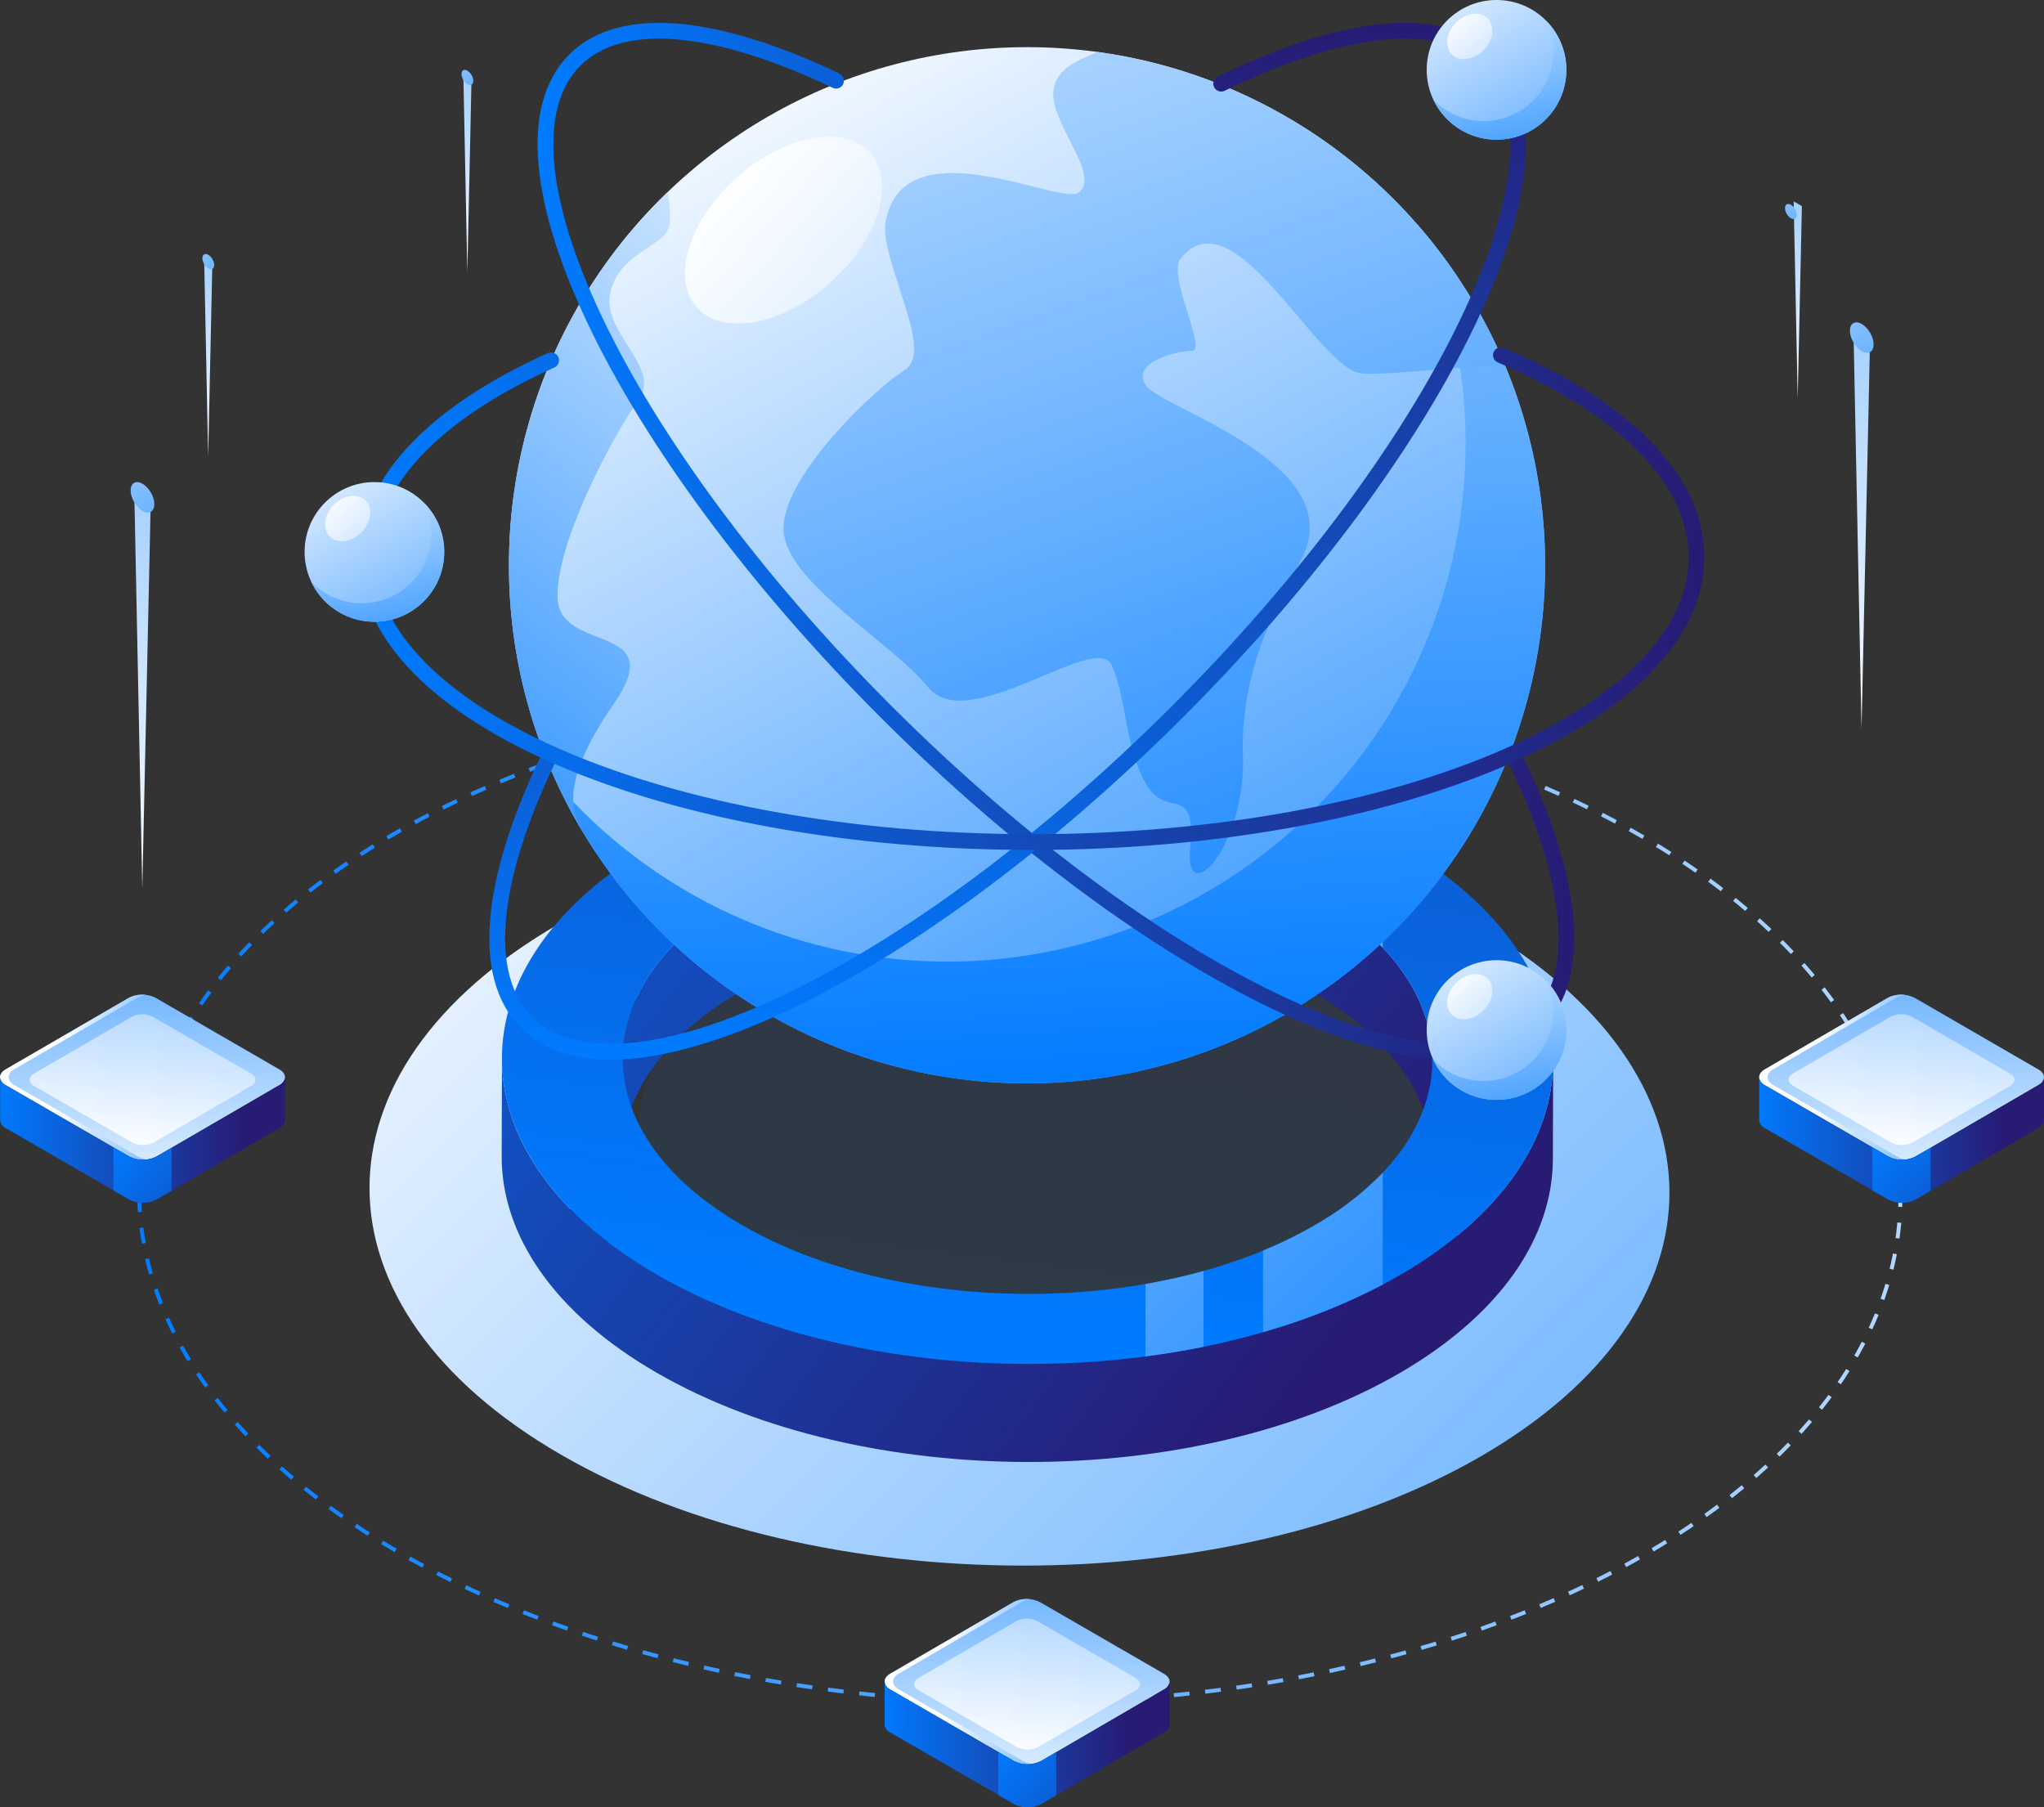 <svg xmlns="http://www.w3.org/2000/svg" xmlns:xlink="http://www.w3.org/1999/xlink" viewBox="0 0 518.86 458.71">
  <rect x="0" y="0" width="518.86" height="458.71" fill="#333333" stroke="none"/>
  <defs>
    <style>
      .cls-1 {
        fill: url(#linear-gradient);
      }

      .cls-17, .cls-18, .cls-19, .cls-2 {
        fill: none;
      }

      .cls-2 {
        stroke-miterlimit: 10;
        stroke-dasharray: 4;
        stroke: url(#linear-gradient-2);
      }

      .cls-3 {
        opacity: 0.1;
      }

      .cls-4 {
        fill: url(#linear-gradient-3);
      }

      .cls-5 {
        fill: url(#linear-gradient-4);
      }

      .cls-6 {
        fill: url(#linear-gradient-5);
      }

      .cls-7 {
        fill: url(#linear-gradient-6);
      }

      .cls-8 {
        fill: url(#linear-gradient-7);
      }

      .cls-9 {
        fill: url(#linear-gradient-8);
      }

      .cls-10 {
        fill: url(#linear-gradient-9);
      }

      .cls-11 {
        fill: url(#linear-gradient-10);
      }

      .cls-12 {
        fill: url(#linear-gradient-11);
      }

      .cls-13 {
        fill: url(#linear-gradient-12);
      }

      .cls-14 {
        fill: url(#linear-gradient-13);
      }

      .cls-15 {
        fill: url(#linear-gradient-14);
      }

      .cls-16 {
        fill: url(#linear-gradient-15);
      }

      .cls-17, .cls-18, .cls-19 {
        stroke-linecap: round;
        stroke-linejoin: round;
        stroke-width: 4px;
      }

      .cls-17 {
        stroke: url(#linear-gradient-16);
      }

      .cls-18 {
        stroke: url(#linear-gradient-17);
      }

      .cls-19 {
        stroke: url(#linear-gradient-18);
      }

      .cls-20 {
        fill: url(#linear-gradient-19);
      }

      .cls-21 {
        fill: url(#linear-gradient-20);
      }

      .cls-22 {
        fill: url(#linear-gradient-21);
      }

      .cls-23 {
        fill: url(#linear-gradient-22);
      }

      .cls-24 {
        fill: url(#linear-gradient-23);
      }

      .cls-25 {
        fill: url(#linear-gradient-24);
      }

      .cls-26 {
        fill: url(#linear-gradient-25);
      }

      .cls-27 {
        fill: url(#linear-gradient-26);
      }

      .cls-28 {
        fill: url(#linear-gradient-27);
      }

      .cls-29 {
        isolation: isolate;
      }

      .cls-30 {
        fill: url(#linear-gradient-28);
      }

      .cls-31 {
        fill: url(#linear-gradient-30);
      }

      .cls-32 {
        fill: url(#linear-gradient-31);
      }

      .cls-33 {
        fill: url(#linear-gradient-32);
      }

      .cls-34 {
        fill: url(#linear-gradient-33);
      }

      .cls-35 {
        fill: url(#linear-gradient-34);
      }

      .cls-36 {
        fill: url(#linear-gradient-36);
      }

      .cls-37 {
        fill: url(#linear-gradient-37);
      }

      .cls-38 {
        fill: url(#linear-gradient-38);
      }

      .cls-39 {
        fill: url(#linear-gradient-39);
      }

      .cls-40 {
        fill: url(#linear-gradient-40);
      }

      .cls-41 {
        fill: url(#linear-gradient-42);
      }

      .cls-42 {
        fill: url(#linear-gradient-43);
      }

      .cls-43 {
        fill: url(#linear-gradient-44);
      }

      .cls-44 {
        fill: url(#linear-gradient-45);
      }

      .cls-45 {
        fill: url(#linear-gradient-46);
      }

      .cls-46 {
        fill: url(#linear-gradient-47);
      }

      .cls-47 {
        fill: url(#linear-gradient-48);
      }

      .cls-48 {
        fill: url(#linear-gradient-49);
      }

      .cls-49 {
        fill: url(#linear-gradient-50);
      }

      .cls-50 {
        fill: url(#linear-gradient-51);
      }

      .cls-51 {
        fill: url(#linear-gradient-52);
      }

      .cls-52 {
        fill: url(#linear-gradient-53);
      }

      .cls-53 {
        fill: url(#linear-gradient-54);
      }

      .cls-54 {
        fill: url(#linear-gradient-55);
      }
    </style>
    <linearGradient id="linear-gradient" x1="591.83" y1="635.19" x2="109.36" y2="152.72" gradientUnits="userSpaceOnUse">
      <stop offset="0" stop-color="#007bff"/>
      <stop offset="1" stop-color="#fff"/>
    </linearGradient>
    <linearGradient id="linear-gradient-2" x1="34.82" y1="303.08" x2="482.92" y2="303.08" gradientTransform="translate(560.54 42.57) rotate(89.69)" gradientUnits="userSpaceOnUse">
      <stop offset="0" stop-color="#007bff"/>
      <stop offset="1" stop-color="#b5d9ff"/>
    </linearGradient>
    <linearGradient id="linear-gradient-3" x1="270.49" y1="345.48" x2="320.85" y2="-48.45" gradientUnits="userSpaceOnUse">
      <stop offset="0" stop-color="#007bff"/>
      <stop offset="1" stop-color="#271b74"/>
    </linearGradient>
    <linearGradient id="linear-gradient-4" x1="47.4" y1="108.89" x2="343.9" y2="334.49" xlink:href="#linear-gradient-3"/>
    <linearGradient id="linear-gradient-5" x1="36.2" y1="123.61" x2="332.7" y2="349.21" xlink:href="#linear-gradient-3"/>
    <linearGradient id="linear-gradient-6" x1="252.38" y1="335.07" x2="310.39" y2="-118.7" xlink:href="#linear-gradient-3"/>
    <linearGradient id="linear-gradient-7" x1="435.58" y1="350.78" x2="167.84" y2="65.08" xlink:href="#linear-gradient"/>
    <linearGradient id="linear-gradient-8" x1="449.51" y1="337.73" x2="181.76" y2="52.03" xlink:href="#linear-gradient"/>
    <linearGradient id="linear-gradient-9" x1="398.86" y1="385.2" x2="131.11" y2="99.5" xlink:href="#linear-gradient"/>
    <linearGradient id="linear-gradient-10" x1="371.06" y1="411.25" x2="103.31" y2="125.56" xlink:href="#linear-gradient"/>
    <linearGradient id="linear-gradient-11" x1="363.03" y1="331.53" x2="186.88" y2="7.8" xlink:href="#linear-gradient"/>
    <linearGradient id="linear-gradient-12" x1="485.66" y1="316.01" x2="184.12" y2="45.15" gradientTransform="translate(89.34 -117.56) rotate(41.73)" xlink:href="#linear-gradient"/>
    <linearGradient id="linear-gradient-13" x1="274.25" y1="278.21" x2="245.53" y2="-147.51" xlink:href="#linear-gradient"/>
    <linearGradient id="linear-gradient-14" x1="76" y1="244.24" x2="234.04" y2="22.69" xlink:href="#linear-gradient"/>
    <linearGradient id="linear-gradient-15" x1="349.99" y1="278.16" x2="207.64" y2="-113.55" xlink:href="#linear-gradient"/>
    <linearGradient id="linear-gradient-16" x1="136.46" y1="137.39" x2="399.62" y2="137.39" xlink:href="#linear-gradient-3"/>
    <linearGradient id="linear-gradient-17" x1="197.29" y1="213.96" x2="460.46" y2="213.96" gradientTransform="translate(41.84 466.26) rotate(-90)" xlink:href="#linear-gradient-3"/>
    <linearGradient id="linear-gradient-18" x1="91.25" y1="151.95" x2="432.59" y2="151.95" xlink:href="#linear-gradient-3"/>
    <linearGradient id="linear-gradient-19" x1="126.69" y1="196.12" x2="77.3" y2="108.65" xlink:href="#linear-gradient"/>
    <linearGradient id="linear-gradient-20" x1="138.95" y1="187.16" x2="83.01" y2="125.86" gradientTransform="translate(118.92 -23.86) rotate(45)" xlink:href="#linear-gradient"/>
    <linearGradient id="linear-gradient-21" x1="103.76" y1="181.01" x2="88.29" y2="106.03" xlink:href="#linear-gradient"/>
    <linearGradient id="linear-gradient-22" x1="411.52" y1="317.49" x2="362.13" y2="230.01" xlink:href="#linear-gradient"/>
    <linearGradient id="linear-gradient-23" x1="423.78" y1="308.52" x2="367.84" y2="247.22" gradientTransform="translate(288.16 -189.72) rotate(45)" xlink:href="#linear-gradient"/>
    <linearGradient id="linear-gradient-24" x1="388.6" y1="302.38" x2="373.12" y2="227.4" xlink:href="#linear-gradient"/>
    <linearGradient id="linear-gradient-25" x1="411.52" y1="73.76" x2="362.13" y2="-13.72" xlink:href="#linear-gradient"/>
    <linearGradient id="linear-gradient-26" x1="423.78" y1="64.79" x2="367.84" y2="3.5" gradientTransform="translate(115.82 -261.11) rotate(45)" xlink:href="#linear-gradient"/>
    <linearGradient id="linear-gradient-27" x1="388.6" y1="58.65" x2="373.12" y2="-16.33" xlink:href="#linear-gradient"/>
    <linearGradient id="linear-gradient-28" x1="35.54" y1="200.5" x2="36.54" y2="312.71" xlink:href="#linear-gradient"/>
    <linearGradient id="linear-gradient-30" x1="64.85" y1="275.26" x2="14.7" y2="272.07" xlink:href="#linear-gradient"/>
    <linearGradient id="linear-gradient-31" x1="48.46" y1="165.39" x2="34.11" y2="292.56" xlink:href="#linear-gradient"/>
    <linearGradient id="linear-gradient-32" x1="-1.13" y1="289.44" x2="61.77" y2="289.19" xlink:href="#linear-gradient-3"/>
    <linearGradient id="linear-gradient-33" x1="29.02" y1="290.36" x2="77.07" y2="333.13" xlink:href="#linear-gradient-3"/>
    <linearGradient id="linear-gradient-34" x1="482.04" y1="200.5" x2="483.05" y2="312.71" xlink:href="#linear-gradient"/>
    <linearGradient id="linear-gradient-36" x1="511.36" y1="275.26" x2="461.2" y2="272.07" xlink:href="#linear-gradient"/>
    <linearGradient id="linear-gradient-37" x1="494.96" y1="165.39" x2="480.61" y2="292.56" xlink:href="#linear-gradient"/>
    <linearGradient id="linear-gradient-38" x1="445.37" y1="289.44" x2="508.27" y2="289.19" xlink:href="#linear-gradient-3"/>
    <linearGradient id="linear-gradient-39" x1="475.52" y1="290.36" x2="523.58" y2="333.13" xlink:href="#linear-gradient-3"/>
    <linearGradient id="linear-gradient-40" x1="260.07" y1="353.9" x2="261.08" y2="466.11" xlink:href="#linear-gradient"/>
    <linearGradient id="linear-gradient-42" x1="289.39" y1="428.66" x2="239.23" y2="425.47" xlink:href="#linear-gradient"/>
    <linearGradient id="linear-gradient-43" x1="273" y1="318.79" x2="258.64" y2="445.96" xlink:href="#linear-gradient"/>
    <linearGradient id="linear-gradient-44" x1="223.41" y1="442.84" x2="286.31" y2="442.59" xlink:href="#linear-gradient-3"/>
    <linearGradient id="linear-gradient-45" x1="253.55" y1="443.76" x2="301.61" y2="486.53" xlink:href="#linear-gradient-3"/>
    <linearGradient id="linear-gradient-46" x1="468.81" y1="-116.88" x2="474.6" y2="192.65" xlink:href="#linear-gradient"/>
    <linearGradient id="linear-gradient-47" x1="492.31" y1="127.39" x2="450.84" y2="39.65" gradientTransform="translate(107.85 -226.8) rotate(30.31)" xlink:href="#linear-gradient"/>
    <linearGradient id="linear-gradient-48" x1="32.39" y1="-76.34" x2="38.17" y2="233.19" xlink:href="#linear-gradient"/>
    <linearGradient id="linear-gradient-49" x1="55.88" y1="167.94" x2="14.42" y2="80.19" gradientTransform="translate(68.65 -1) rotate(30.31)" xlink:href="#linear-gradient"/>
    <linearGradient id="linear-gradient-50" x1="454.48" y1="-49.07" x2="457.36" y2="104.95" xlink:href="#linear-gradient"/>
    <linearGradient id="linear-gradient-51" x1="466.17" y1="72.48" x2="445.54" y2="28.82" gradientTransform="translate(88.49 -223.25) rotate(30.31)" xlink:href="#linear-gradient"/>
    <linearGradient id="linear-gradient-52" x1="116.77" y1="-81.14" x2="119.65" y2="72.88" xlink:href="#linear-gradient"/>
    <linearGradient id="linear-gradient-53" x1="128.46" y1="40.41" x2="107.83" y2="-3.25" gradientTransform="translate(26.14 -57.2) rotate(30.31)" xlink:href="#linear-gradient"/>
    <linearGradient id="linear-gradient-54" x1="50.98" y1="-34.39" x2="53.86" y2="119.62" xlink:href="#linear-gradient"/>
    <linearGradient id="linear-gradient-55" x1="62.67" y1="87.15" x2="42.04" y2="43.49" gradientTransform="translate(40.74 -17.6) rotate(30.31)" xlink:href="#linear-gradient"/>
  </defs>
  <title>database3</title>
  <g id="Layer_2" data-name="Layer 2">
    <g id="Layer_1-2" data-name="Layer 1">
      <g>
        <path class="cls-1" d="M375.09,235c-64.63-37.32-169.1-37.51-233.33-.42s-63.91,97.4.73,134.71,169.1,37.51,233.33.42S439.73,272.32,375.09,235ZM341.94,339.6c-45.63,26.35-119.86,26.22-165.78-.3s-46.16-69.36-.52-95.71,119.86-26.22,165.78.3S387.58,313.26,341.94,339.6Z"/>
        <ellipse class="cls-2" cx="258.87" cy="303.08" rx="129.06" ry="223.55" transform="translate(-45.61 560.3) rotate(-89.69)"/>
        <g>
          <g class="cls-3">
            <path class="cls-4" d="M196.2,335.51c45.37,26.2,118.71,26.2,163.8,0s44.85-68.68-.53-94.88-118.72-26.2-163.81,0-44.85,68.68.54,94.88"/>
          </g>
          <path class="cls-5" d="M363.58,269.23l-.07,24.88c.05-15.33-10.07-30.68-30.33-42.38-40.25-23.24-105.31-23.24-145.3,0C168,263.28,158.07,278.39,158,293.52l.07-24.88c0-15.13,10-30.24,29.86-41.79,40-23.24,105.05-23.24,145.3,0C353.51,238.55,363.63,253.9,363.58,269.23Z"/>
          <path class="cls-6" d="M394.26,269.31l-.07,24.89c-.05,19.65-13,39.27-38.77,54.26-51.94,30.18-136.41,30.18-188.69,0-26.3-15.18-39.44-35.12-39.38-55l.07-24.88c-.06,19.91,13.08,39.84,39.38,55,52.28,30.18,136.75,30.18,188.69,0C381.29,308.59,394.21,289,394.26,269.31Z"/>
          <path class="cls-7" d="M354.88,214.29c52.27,30.18,52.54,79.11.61,109.29s-136.41,30.18-188.69,0-52.55-79.11-.61-109.29S302.6,184.11,354.88,214.29ZM188.43,311c40.25,23.24,105.3,23.24,145.3,0s39.78-60.92-.48-84.16-105.31-23.24-145.3,0-39.78,60.93.48,84.17"/>
          <g>
            <path class="cls-8" d="M290.78,212.06q7.53,1.33,14.73,3.36V196.19c-4.84-1-9.76-1.84-14.73-2.51Z"/>
            <path class="cls-9" d="M351,240.52V212.15A159.75,159.75,0,0,0,320.62,200v20.69a108.84,108.84,0,0,1,12.63,6.2A77.37,77.37,0,0,1,351,240.52Z"/>
            <path class="cls-10" d="M351,297.69A76.71,76.71,0,0,1,333.73,311a107.75,107.75,0,0,1-13.11,6.43v20.69A159.21,159.21,0,0,0,351,326.07Z"/>
            <path class="cls-11" d="M305.51,341.86V322.62q-7.18,2-14.73,3.31v18.36C295.75,343.64,300.67,342.84,305.51,341.86Z"/>
          </g>
        </g>
        <g>
          <circle class="cls-12" cx="260.71" cy="143.49" r="131.52"/>
          <ellipse class="cls-13" cx="198.9" cy="58.42" rx="29.48" ry="17.86" transform="translate(11.57 147.2) rotate(-41.73)"/>
          <path class="cls-14" d="M359.64,56.83A131.52,131.52,0,0,1,141.56,199.2,131.52,131.52,0,1,0,359.64,56.83Z"/>
          <path class="cls-15" d="M129.2,143.49a130.84,130.84,0,0,0,18.9,68c-2.72-4.72-6.54-12.25,7.73-32.9s-13.57-12.7-14.27-26.6S155.75,110.3,162,101.73s-9.43-17.2-7.05-27.57S169.24,62.69,170,56.83a33.49,33.49,0,0,0-.54-8.06A131.09,131.09,0,0,0,129.2,143.49Z"/>
          <path class="cls-16" d="M278.49,13.17l-.19.12c-3.89,1.94-13.58,4.44-10.26,14.48,2.73,8.26,10.27,17.11,5.94,21S229.81,31.39,224.86,56c-1.92,9.58,12.63,33,4.86,37.89s-30.55,26.5-30.82,40,26.76,28.45,36.82,40.67,42.58-14.4,46.46-5.74,3.3,20.39,8.65,30,12.86-.65,11.28,16.57c-1.43,15.55,14.17-.08,13.4-23.77s10.67-41,15.15-50.29c11.57-23.94-36-37.72-39.83-43.55s7.87-8.74,11.76-8.74S296.31,70,299.67,65.7c13.2-16.93,34.31,26.88,45.47,29,4.47.84,24.09-1.59,36.89-2.08A131.66,131.66,0,0,0,278.49,13.17Z"/>
          <path class="cls-17" d="M384.19,191.62c14.94,30.64,18.12,55.76,6,67.9-23.86,23.86-97.88-11.48-165.33-78.93S122.05,39.12,145.91,15.26c11.93-11.93,36.4-9.06,66.32,5.22"/>
          <path class="cls-18" d="M310,21.24c30.64-14.94,55.76-18.12,67.9-6,23.86,23.86-11.48,97.88-78.93,165.33S157.53,283.38,133.67,259.52c-11.93-11.93-9.06-36.4,5.22-66.32"/>
          <path class="cls-19" d="M381,90.15c30.66,13.1,49.64,31.23,49.64,51.25,0,39.95-75.52,72.34-168.67,72.34S93.25,181.35,93.25,141.4c0-19.36,17.75-36.95,46.65-49.94"/>
          <g>
            <circle class="cls-20" cx="95.05" cy="140.1" r="17.73"/>
            <ellipse class="cls-21" cx="88.26" cy="131.62" rx="6.45" ry="4.94" transform="translate(-67.22 100.96) rotate(-45)"/>
            <path class="cls-22" d="M107.81,127.79A17.72,17.72,0,0,1,79,147.65a17.72,17.72,0,1,0,28.78-19.86Z"/>
          </g>
          <g>
            <circle class="cls-23" cx="379.89" cy="261.46" r="17.73"/>
            <ellipse class="cls-24" cx="373.1" cy="252.98" rx="6.45" ry="4.94" transform="translate(-69.61 337.92) rotate(-45)"/>
            <path class="cls-25" d="M392.64,249.15A17.72,17.72,0,0,1,363.87,269a17.72,17.72,0,1,0,28.77-19.87Z"/>
          </g>
          <g>
            <circle class="cls-26" cx="379.89" cy="17.73" r="17.73"/>
            <ellipse class="cls-27" cx="373.1" cy="9.25" rx="6.45" ry="4.94" transform="translate(102.73 266.53) rotate(-45)"/>
            <path class="cls-28" d="M392.64,5.43A17.53,17.53,0,0,1,394.35,13a17.72,17.72,0,0,1-30.48,12.31A17.72,17.72,0,1,0,392.64,5.43Z"/>
          </g>
        </g>
        <g class="cls-29">
          <path class="cls-30" d="M70.91,271.45c1.91,1.1,1.92,2.88,0,4l-31.2,18.13a7.58,7.58,0,0,1-6.88,0L1.47,275.43c-1.91-1.1-1.92-2.88,0-4l31.2-18.13a7.58,7.58,0,0,1,6.88,0Z"/>
          <path class="cls-30" d="M70.91,271.45c1.91,1.1,1.92,2.88,0,4l-31.2,18.13a7.58,7.58,0,0,1-6.88,0L1.47,275.43c-1.91-1.1-1.92-2.88,0-4l31.2-18.13a7.58,7.58,0,0,1,6.88,0Z"/>
          <path class="cls-31" d="M35,293.54,3.61,275.42c-1.91-1.1-1.92-2.89,0-4l31.2-18.13a6.28,6.28,0,0,1,2.31-.74,7.41,7.41,0,0,0-4.45.76L1.44,271.45c-1.89,1.1-1.88,2.88,0,4l31.39,18.13a7.51,7.51,0,0,0,4.57.74A6.48,6.48,0,0,1,35,293.54Z"/>
          <path class="cls-32" d="M63.72,272.51c1.51.87,1.52,2.28,0,3.15L39,290a6,6,0,0,1-5.46,0L8.66,275.66c-1.51-.87-1.52-2.28,0-3.16l24.73-14.37a6,6,0,0,1,5.46,0Z"/>
          <path class="cls-33" d="M70.94,275.43l-31.2,18.13a7.58,7.58,0,0,1-6.88,0L1.47,275.43a2.44,2.44,0,0,1-1.44-2l0,10.93a2.45,2.45,0,0,0,1.44,2l31.39,18.12a7.58,7.58,0,0,0,6.88,0l31.2-18.12a2.41,2.41,0,0,0,1.41-2l0-10.93A2.41,2.41,0,0,1,70.94,275.43Z"/>
          <path class="cls-34" d="M43.57,291.33l-3.83,2.23a7.58,7.58,0,0,1-6.88,0l-4.05-2.34v10.94l4,2.32a7.58,7.58,0,0,0,6.88,0l3.86-2.24Z"/>
        </g>
        <g class="cls-29">
          <path class="cls-35" d="M517.42,271.45c1.91,1.1,1.92,2.88,0,4l-31.19,18.13a7.58,7.58,0,0,1-6.88,0L448,275.43c-1.9-1.1-1.91-2.88,0-4l31.19-18.13a7.58,7.58,0,0,1,6.88,0Z"/>
          <path class="cls-35" d="M517.42,271.45c1.91,1.1,1.92,2.88,0,4l-31.19,18.13a7.58,7.58,0,0,1-6.88,0L448,275.43c-1.9-1.1-1.91-2.88,0-4l31.19-18.13a7.58,7.58,0,0,1,6.88,0Z"/>
          <path class="cls-36" d="M481.51,293.54l-31.4-18.12c-1.9-1.1-1.91-2.89,0-4l31.19-18.13a6.33,6.33,0,0,1,2.32-.74,7.46,7.46,0,0,0-4.46.76L448,271.45c-1.89,1.1-1.88,2.88,0,4l31.4,18.13a7.51,7.51,0,0,0,4.57.74A6.48,6.48,0,0,1,481.51,293.54Z"/>
          <path class="cls-37" d="M510.23,272.51c1.51.87,1.52,2.28,0,3.15L485.52,290a6,6,0,0,1-5.46,0l-24.89-14.38c-1.51-.87-1.52-2.28,0-3.16l24.73-14.37a6,6,0,0,1,5.45,0Z"/>
          <path class="cls-38" d="M517.44,275.43l-31.19,18.13a7.58,7.58,0,0,1-6.88,0L448,275.43a2.44,2.44,0,0,1-1.43-2l0,10.93a2.44,2.44,0,0,0,1.43,2l31.4,18.12a7.58,7.58,0,0,0,6.88,0l31.19-18.12a2.44,2.44,0,0,0,1.42-2l0-10.93A2.44,2.44,0,0,1,517.44,275.43Z"/>
          <path class="cls-39" d="M490.08,291.33l-3.83,2.23a7.58,7.58,0,0,1-6.88,0l-4.05-2.34v10.94l4,2.32a7.58,7.58,0,0,0,6.88,0l3.86-2.24Z"/>
        </g>
        <g class="cls-29">
          <path class="cls-40" d="M295.45,424.85c1.91,1.1,1.92,2.88,0,4L264.28,447a7.58,7.58,0,0,1-6.88,0L226,428.83c-1.91-1.1-1.92-2.88,0-4l31.2-18.12a7.56,7.56,0,0,1,6.87,0Z"/>
          <path class="cls-40" d="M295.45,424.85c1.91,1.1,1.92,2.88,0,4L264.28,447a7.58,7.58,0,0,1-6.88,0L226,428.83c-1.91-1.1-1.92-2.88,0-4l31.2-18.12a7.56,7.56,0,0,1,6.87,0Z"/>
          <path class="cls-41" d="M259.54,446.94l-31.4-18.12c-1.9-1.1-1.91-2.89,0-4l31.19-18.13a6.33,6.33,0,0,1,2.32-.74,7.41,7.41,0,0,0-4.45.76L226,424.84c-1.89,1.11-1.88,2.89,0,4L257.4,447a7.51,7.51,0,0,0,4.57.74A6.48,6.48,0,0,1,259.54,446.94Z"/>
          <path class="cls-42" d="M288.26,425.91c1.51.87,1.52,2.28,0,3.15l-24.73,14.38a6,6,0,0,1-5.46,0L233.2,429.06c-1.51-.87-1.52-2.28,0-3.16l24.73-14.37a6,6,0,0,1,5.46,0Z"/>
          <path class="cls-43" d="M295.48,428.83,264.28,447a7.58,7.58,0,0,1-6.88,0L226,428.83a2.44,2.44,0,0,1-1.44-2l0,10.93a2.46,2.46,0,0,0,1.43,2l31.4,18.12a7.58,7.58,0,0,0,6.88,0l31.19-18.12a2.44,2.44,0,0,0,1.42-2l0-10.93A2.41,2.41,0,0,1,295.48,428.83Z"/>
          <path class="cls-44" d="M268.11,444.73,264.28,447a7.58,7.58,0,0,1-6.88,0l-4-2.34v10.94l4,2.32a7.58,7.58,0,0,0,6.88,0l3.86-2.24Z"/>
        </g>
        <g>
          <polygon class="cls-45" points="470.51 84.48 474.69 86.89 472.54 185.03 470.51 84.48"/>
          <ellipse class="cls-46" cx="472.6" cy="85.68" rx="2.45" ry="4.24" transform="translate(21.36 250.23) rotate(-30.31)"/>
        </g>
        <g>
          <polygon class="cls-47" points="34.09 125.02 38.26 127.43 36.12 225.57 34.09 125.02"/>
          <ellipse class="cls-48" cx="36.17" cy="126.23" rx="2.45" ry="4.24" transform="translate(-58.76 35.51) rotate(-30.31)"/>
        </g>
        <g>
          <polygon class="cls-49" points="455.32 51.12 457.4 52.32 456.34 101.16 455.32 51.12"/>
          <ellipse class="cls-50" cx="456.36" cy="51.72" rx="1.22" ry="2.11" transform="matrix(0.86, -0.5, 0.5, 0.86, 36.28, 237.39)"/>
        </g>
        <g>
          <polygon class="cls-51" points="117.62 19.06 119.69 20.26 118.63 69.09 117.62 19.06"/>
          <ellipse class="cls-52" cx="118.65" cy="19.66" rx="1.22" ry="2.11" transform="translate(6.3 62.57) rotate(-30.31)"/>
        </g>
        <g>
          <polygon class="cls-53" points="51.83 65.8 53.9 67 52.84 115.83 51.83 65.8"/>
          <ellipse class="cls-54" cx="52.87" cy="66.4" rx="1.22" ry="2.11" transform="translate(-26.28 35.76) rotate(-30.31)"/>
        </g>
      </g>
    </g>
  </g>
</svg>
